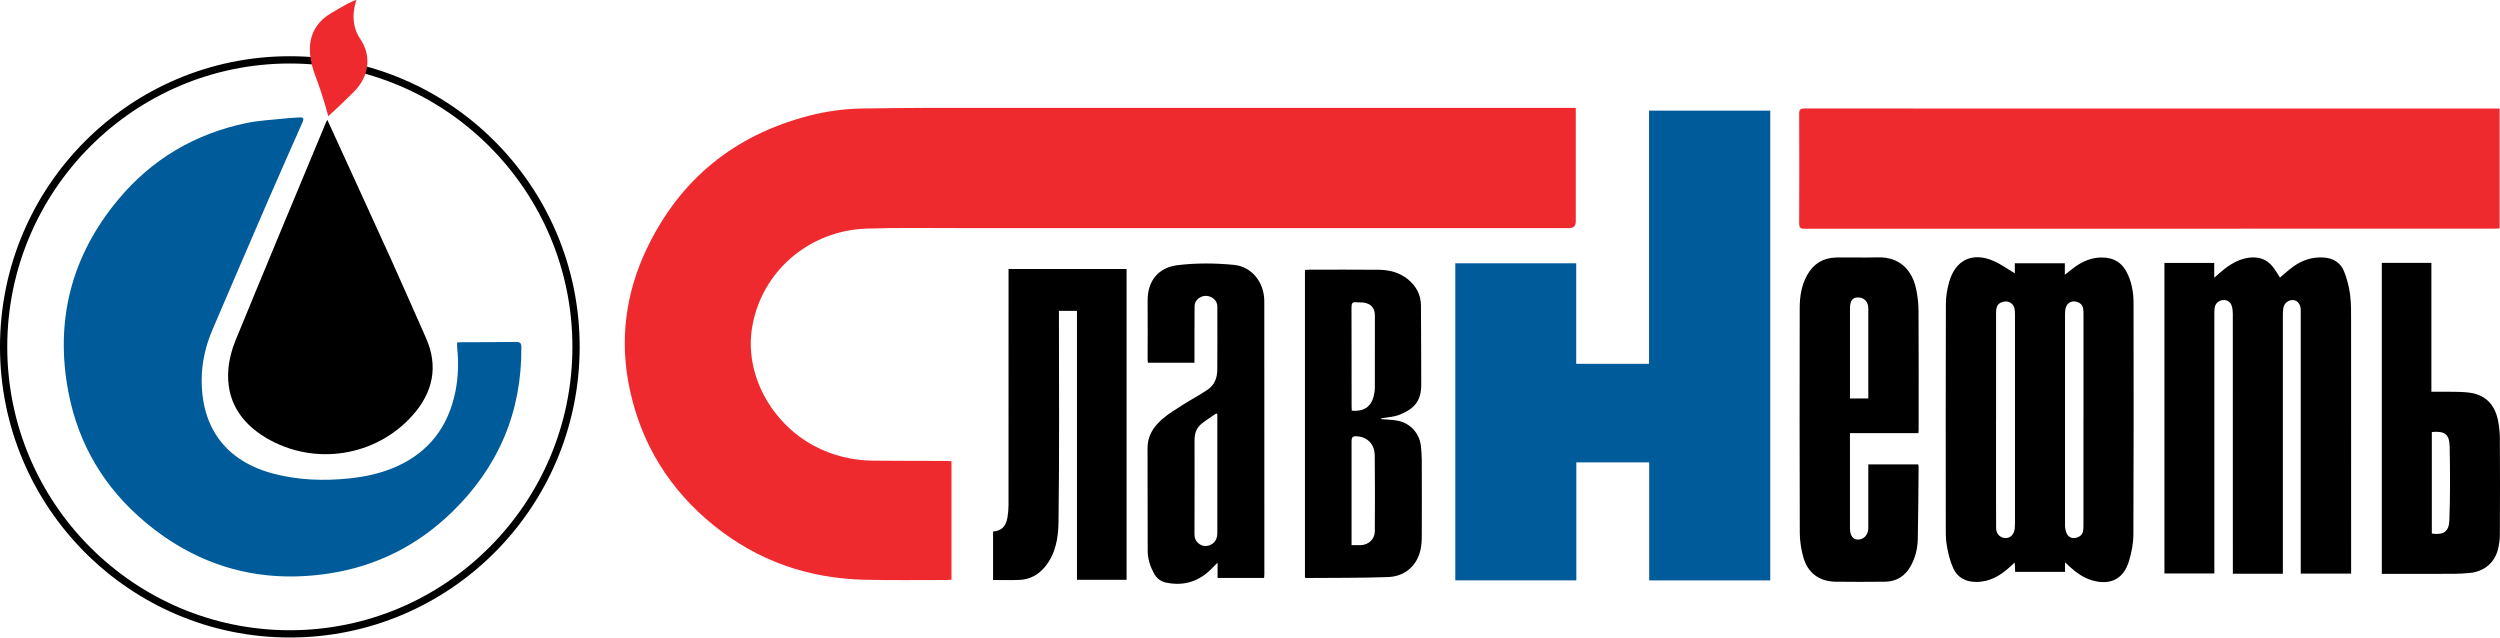 <?xml version="1.0" encoding="UTF-8"?>
<svg width="200px" height="51px" viewBox="0 0 200 51" version="1.1" xmlns="http://www.w3.org/2000/svg" xmlns:xlink="http://www.w3.org/1999/xlink">
    <title>Slavneft</title>
    <g id="Page-1" stroke="none" stroke-width="1" fill="none" fill-rule="evenodd">
        <g id="Artboard" transform="translate(-51, -399)" fill-rule="nonzero">
            <g id="Slavneft" transform="translate(51, 399)">
                <polygon id="Path" fill="#005B9A" points="131.935 46.432 131.935 36.99 126.106 36.99 126.106 46.429 116.423 46.429 116.423 21.063 126.097 21.063 126.097 29.105 131.924 29.105 131.924 8.851 141.621 8.851 141.621 46.432 131.932 46.432"></polygon>
                <g id="Group" transform="translate(49.982, 8.627)" fill="#EF2A2F">
                    <path d="M23.803,0.006 C22.224,0.006 20.649,0.032 19.07,0.052 C17.573,0.07 16.096,0.274 14.648,0.655 C8.784,2.197 4.469,5.68 1.817,11.147 C0.071,14.749 -0.443,18.552 0.39,22.483 C1.33,26.923 3.608,30.574 7.136,33.42 C10.635,36.242 14.677,37.642 19.151,37.752 C21.354,37.808 23.559,37.77 25.764,37.773 C25.886,37.773 26.011,37.761 26.136,37.752 L26.136,28.267 C25.976,28.258 25.84,28.247 25.7,28.247 C23.762,28.241 21.827,28.247 19.888,28.226 C18.22,28.212 16.639,27.833 15.159,27.048 C11.749,25.238 9.524,21.31 10.203,17.472 C10.995,13.006 14.808,9.823 19.317,9.663 C21.809,9.576 24.305,9.625 26.797,9.622 C43.052,9.622 59.304,9.622 75.558,9.622 C75.906,9.622 76.081,9.446 76.081,9.093 C76.081,6.221 76.081,3.352 76.081,0.48 L76.081,0 L75.552,0 C58.303,0 41.05,0 23.8,0 L23.803,0.006 Z" id="Path"></path>
                    <path d="M149.613,0.058 C131.202,0.058 112.789,0.058 94.378,0.052 C94.041,0.052 93.951,0.145 93.951,0.48 C93.963,3.398 93.966,6.314 93.951,9.232 C93.951,9.587 94.05,9.674 94.401,9.674 C112.8,9.666 131.202,9.666 149.601,9.666 C149.726,9.666 149.848,9.654 149.987,9.648 L149.987,0.058 L149.613,0.058 Z" id="Path"></path>
                </g>
                <path d="M165.202,44.974 L165.202,45.748 L161.215,45.748 C161.204,45.518 161.192,45.303 161.175,45 C161.018,45.146 160.913,45.242 160.809,45.338 C160.04,46.048 159.187,46.557 158.09,46.554 C157.252,46.554 156.602,46.208 156.262,45.463 C156.004,44.893 155.85,44.264 155.743,43.644 C155.647,43.089 155.662,42.51 155.662,41.942 C155.656,36.074 155.653,30.208 155.67,24.339 C155.67,23.746 155.769,23.132 155.931,22.561 C156.433,20.789 157.794,20.141 159.483,20.874 C160.078,21.133 160.612,21.528 161.186,21.869 L161.186,21.063 L165.187,21.063 L165.187,21.982 C165.521,21.723 165.782,21.499 166.064,21.304 C166.664,20.891 167.32,20.615 168.063,20.6 C169.131,20.58 169.836,21.037 170.259,22.026 C170.561,22.73 170.683,23.475 170.683,24.231 C170.692,30.4 170.7,36.571 170.671,42.74 C170.669,43.458 170.529,44.197 170.32,44.887 C169.882,46.333 168.814,46.851 167.361,46.426 C166.664,46.222 166.099,45.809 165.57,45.329 C165.469,45.236 165.37,45.14 165.196,44.974 L165.202,44.974 Z M159.683,33.545 C159.683,35.486 159.683,37.427 159.683,39.364 C159.683,40.328 159.68,41.294 159.689,42.257 C159.695,42.716 160.011,43.036 160.443,43.045 C160.821,43.054 161.125,42.751 161.177,42.312 C161.192,42.175 161.198,42.033 161.198,41.896 C161.198,36.33 161.198,30.767 161.198,25.2 C161.198,25.037 161.192,24.875 161.166,24.714 C161.096,24.296 160.71,24.042 160.295,24.135 C159.854,24.234 159.686,24.467 159.686,25.003 C159.686,27.848 159.686,30.697 159.686,33.542 L159.683,33.545 Z M166.679,33.566 C166.679,30.787 166.679,28.011 166.679,25.232 C166.679,25.081 166.679,24.93 166.664,24.779 C166.632,24.403 166.418,24.188 166.02,24.121 C165.707,24.069 165.396,24.237 165.28,24.563 C165.219,24.732 165.202,24.927 165.202,25.107 C165.199,30.743 165.196,36.382 165.202,42.018 C165.202,42.23 165.243,42.46 165.327,42.655 C165.454,42.949 165.713,43.092 166.035,43.031 C166.366,42.967 166.612,42.783 166.656,42.42 C166.676,42.248 166.676,42.07 166.676,41.899 C166.676,39.12 166.676,36.344 166.676,33.566 L166.679,33.566 Z" id="Shape" fill="#000000"></path>
                <path d="M182.632,45.897 L178.628,45.897 L178.628,45.451 C178.628,38.678 178.628,31.901 178.625,25.128 C178.625,24.921 178.607,24.709 178.552,24.511 C178.448,24.141 178.181,23.975 177.824,24.007 C177.493,24.039 177.217,24.29 177.171,24.627 C177.145,24.822 177.148,25.02 177.148,25.218 C177.148,31.957 177.148,38.698 177.148,45.437 L177.148,45.879 L173.155,45.879 L173.155,21.034 L177.139,21.034 L177.139,22.221 C177.441,21.959 177.679,21.732 177.94,21.531 C178.599,21.022 179.309,20.632 180.171,20.594 C180.955,20.56 181.532,20.894 181.962,21.526 C182.11,21.744 182.246,21.971 182.394,22.206 C182.739,21.918 183.061,21.624 183.409,21.366 C184.161,20.807 185.002,20.53 185.945,20.606 C186.68,20.664 187.248,21.025 187.518,21.694 C187.759,22.285 187.921,22.925 188.006,23.559 C188.101,24.281 188.087,25.02 188.087,25.75 C188.093,32.317 188.09,38.881 188.09,45.448 C188.09,45.588 188.09,45.725 188.09,45.888 L184.059,45.888 C184.059,45.745 184.059,45.608 184.059,45.472 C184.059,38.675 184.059,31.875 184.059,25.078 C184.059,24.95 184.065,24.822 184.054,24.694 C184.013,24.293 183.766,24.019 183.444,24.005 C183.064,23.987 182.725,24.261 182.664,24.653 C182.635,24.848 182.629,25.046 182.629,25.244 C182.629,31.959 182.629,38.678 182.629,45.393 L182.629,45.902 L182.632,45.897 Z" id="Path" fill="#000000"></path>
                <path d="M90.126,46.382 L86.157,46.382 L86.157,24.869 L84.715,24.869 C84.715,25.02 84.715,25.154 84.715,25.288 C84.715,30.796 84.758,36.304 84.68,41.811 C84.663,43.031 84.445,44.314 83.603,45.341 C83.067,45.995 82.379,46.362 81.538,46.394 C80.847,46.42 80.153,46.4 79.446,46.4 L79.446,42.527 C80.142,42.454 80.481,42.12 80.603,41.358 C80.655,41.037 80.682,40.712 80.682,40.389 C80.687,34.241 80.684,28.095 80.684,21.947 C80.684,21.811 80.684,21.674 80.684,21.52 L90.126,21.52 L90.126,46.38 L90.126,46.382 Z" id="Path" fill="#000000"></path>
                <path d="M153.468,34.651 L147.996,34.651 C147.996,34.811 147.996,34.933 147.996,35.058 L147.996,42.204 C147.996,42.227 147.996,42.251 147.996,42.274 C147.996,42.844 148.242,43.176 148.646,43.167 C149.127,43.156 149.461,42.775 149.464,42.23 C149.464,40.767 149.464,39.303 149.464,37.837 L149.464,37.153 L153.456,37.153 C153.465,37.217 153.488,37.293 153.488,37.368 C153.471,39.298 153.465,41.227 153.422,43.153 C153.404,43.898 153.224,44.622 152.856,45.283 C152.409,46.086 151.724,46.528 150.798,46.537 C149.475,46.548 148.152,46.557 146.832,46.537 C145.526,46.513 144.606,45.824 144.261,44.558 C144.093,43.938 143.986,43.281 143.983,42.641 C143.962,36.644 143.965,30.647 143.977,24.653 C143.977,23.746 144.11,22.849 144.557,22.032 C145.071,21.098 145.872,20.615 146.931,20.6 C148.033,20.586 149.136,20.618 150.236,20.589 C152.008,20.542 152.969,21.651 153.279,23.068 C153.41,23.664 153.48,24.284 153.482,24.895 C153.503,28.043 153.491,31.194 153.491,34.342 C153.491,34.433 153.48,34.523 153.474,34.648 L153.468,34.651 Z M147.996,31.878 L149.464,31.878 C149.464,31.77 149.464,31.689 149.464,31.61 C149.464,29.3 149.464,26.99 149.464,24.68 C149.464,24.133 149.127,23.786 148.619,23.795 C148.199,23.801 147.998,24.077 147.998,24.656 C147.998,26.815 147.998,28.974 147.998,31.133 C147.998,31.375 147.998,31.616 147.998,31.881 L147.996,31.878 Z" id="Shape" fill="#000000"></path>
                <path d="M110.501,33.534 C110.905,33.566 111.308,33.574 111.705,33.635 C112.782,33.804 113.559,34.625 113.676,35.707 C113.716,36.088 113.739,36.469 113.742,36.851 C113.748,38.873 113.751,40.895 113.742,42.914 C113.742,43.272 113.716,43.639 113.641,43.985 C113.362,45.242 112.408,46.115 111.053,46.164 C108.865,46.246 106.671,46.219 104.48,46.24 C104.46,46.24 104.44,46.225 104.396,46.208 L104.396,21.595 C104.507,21.59 104.62,21.578 104.73,21.575 C106.587,21.575 108.441,21.56 110.295,21.581 C111.14,21.59 111.946,21.79 112.628,22.34 C113.287,22.873 113.664,23.571 113.676,24.412 C113.702,26.527 113.684,28.64 113.699,30.755 C113.707,32.07 113.153,32.722 111.894,33.205 C111.534,33.342 111.131,33.359 110.745,33.429 C110.661,33.443 110.58,33.455 110.495,33.47 C110.495,33.49 110.501,33.513 110.501,33.534 L110.501,33.534 Z M108.125,43.612 C108.409,43.612 108.641,43.618 108.871,43.612 C109.489,43.589 109.982,43.127 109.985,42.501 C109.996,40.479 110.005,38.457 109.979,36.437 C109.967,35.55 109.419,34.983 108.618,34.91 C108.209,34.872 108.125,34.948 108.125,35.346 C108.125,37.971 108.125,40.598 108.125,43.223 C108.125,43.336 108.125,43.45 108.125,43.612 Z M108.142,32.856 C109.097,32.94 109.68,32.55 109.895,31.7 C109.953,31.468 109.988,31.22 109.988,30.979 C109.996,29.064 109.996,27.147 109.991,25.232 C109.991,24.636 109.674,24.287 109.077,24.205 C108.894,24.182 108.705,24.205 108.522,24.182 C108.197,24.141 108.116,24.272 108.119,24.589 C108.131,27.225 108.125,29.862 108.128,32.495 C108.128,32.608 108.136,32.722 108.142,32.853 L108.142,32.856 Z" id="Shape" fill="#000000"></path>
                <path d="M95.561,29.021 L91.835,29.021 C91.827,28.933 91.809,28.855 91.809,28.779 C91.809,27.211 91.824,25.643 91.809,24.074 C91.792,22.413 92.729,21.398 94.183,21.217 C95.674,21.031 97.218,21.043 98.715,21.191 C100.177,21.334 101.141,22.62 101.144,24.095 C101.152,31.38 101.149,38.666 101.149,45.949 C101.149,46.039 101.138,46.129 101.129,46.234 L97.406,46.234 L97.406,45.012 C97.206,45.216 97.073,45.347 96.942,45.48 C95.921,46.525 94.696,46.909 93.269,46.604 C92.839,46.513 92.523,46.252 92.311,45.859 C92.009,45.3 91.818,44.709 91.815,44.072 C91.809,41.331 91.815,38.588 91.803,35.847 C91.798,34.863 92.288,34.133 92.973,33.536 C93.472,33.1 94.055,32.751 94.618,32.39 C95.279,31.968 95.979,31.604 96.626,31.162 C97.16,30.799 97.377,30.222 97.383,29.591 C97.398,27.895 97.389,26.198 97.386,24.502 C97.386,24.057 96.977,23.684 96.492,23.67 C96.022,23.655 95.57,24.028 95.567,24.467 C95.555,25.838 95.558,27.208 95.558,28.581 C95.558,28.718 95.558,28.855 95.558,29.021 L95.561,29.021 Z M97.392,33.152 C97.363,33.126 97.334,33.1 97.305,33.074 C96.919,33.339 96.518,33.589 96.15,33.877 C95.735,34.203 95.564,34.645 95.564,35.186 C95.573,37.659 95.561,40.13 95.558,42.603 C95.558,42.719 95.558,42.836 95.575,42.949 C95.633,43.354 96.043,43.691 96.449,43.682 C96.989,43.668 97.386,43.252 97.386,42.69 C97.386,40.101 97.386,37.514 97.386,34.924 C97.386,34.334 97.386,33.743 97.386,33.149 L97.392,33.152 Z" id="Shape" fill="#000000"></path>
                <path d="M190.544,45.908 L190.544,21.031 L194.511,21.031 L194.511,31.34 C194.679,31.34 194.813,31.34 194.943,31.34 C195.799,31.357 196.664,31.305 197.511,31.407 C198.814,31.561 199.595,32.355 199.847,33.667 C199.937,34.13 199.986,34.61 199.989,35.081 C200.004,37.639 200.004,40.194 199.989,42.751 C199.989,43.153 199.934,43.566 199.835,43.953 C199.563,45.029 198.721,45.725 197.595,45.835 C197.169,45.879 196.739,45.902 196.313,45.905 C194.525,45.914 192.741,45.908 190.954,45.908 L190.544,45.908 Z M194.546,34.566 L194.546,42.684 C195.451,42.815 195.918,42.556 195.95,41.625 C196.02,39.664 196.014,37.7 195.973,35.736 C195.953,34.726 195.576,34.465 194.546,34.564 L194.546,34.566 Z" id="Shape" fill="#000000"></path>
                <path d="M36.572,27.394 C36.699,27.388 36.81,27.377 36.923,27.377 C38.374,27.371 39.821,27.377 41.272,27.356 C41.603,27.351 41.707,27.438 41.71,27.778 C41.745,32.984 39.859,37.383 36.142,40.985 C33.409,43.633 30.133,45.288 26.378,45.87 C20.865,46.723 15.909,45.367 11.621,41.774 C8.38,39.059 6.294,35.594 5.487,31.442 C4.367,25.683 5.696,20.49 9.445,15.98 C12.129,12.747 15.579,10.708 19.69,9.849 C20.761,9.625 21.869,9.582 22.96,9.462 C23.271,9.427 23.584,9.424 23.895,9.398 C24.275,9.366 24.347,9.448 24.193,9.797 C23.311,11.805 22.415,13.803 21.544,15.814 C20.024,19.323 18.512,22.841 17.006,26.356 C16.461,27.627 16.147,28.951 16.136,30.339 C16.101,34.264 18.115,36.915 21.904,37.901 C23.877,38.413 25.885,38.483 27.907,38.276 C29.242,38.139 30.536,37.86 31.761,37.304 C34.326,36.143 35.84,34.142 36.415,31.401 C36.664,30.211 36.702,29.006 36.572,27.799 C36.557,27.674 36.572,27.548 36.572,27.397 L36.572,27.394 Z" id="Path" fill="#005B9A"></path>
                <path d="M26.181,9.576 C27.899,13.335 29.617,17.071 31.317,20.819 C32.251,22.879 33.151,24.953 34.07,27.019 C35.095,29.32 34.63,31.398 33.017,33.216 C30.06,36.548 25.113,37.307 21.283,35.026 C19.238,33.807 18.074,32.012 18.268,29.553 C18.329,28.771 18.538,27.967 18.84,27.237 C21.231,21.412 23.66,15.604 26.079,9.791 C26.108,9.718 26.149,9.651 26.187,9.582 L26.181,9.576 Z" id="Path" fill="#000000"></path>
                <path d="M23.187,5.08 C35.652,5.08 45.793,15.25 45.793,27.749 C45.793,40.249 35.652,50.418 23.187,50.418 C10.721,50.418 0.58,40.252 0.58,27.749 C0.58,15.247 10.721,5.08 23.187,5.08 M23.187,4.498 C10.382,4.498 0,14.909 0,27.749 C0,40.589 10.382,51 23.187,51 C35.991,51 46.373,40.589 46.373,27.749 C46.373,14.909 35.994,4.498 23.187,4.498 L23.187,4.498 Z" id="Shape" fill="#000000"></path>
                <path d="M26.256,9.302 C26.256,9.302 25.955,7.993 25.221,6.046 C24.487,4.1 24.565,2.223 26.431,1.091 C28.296,-0.041 28.52,0 28.52,0 C28.52,0 27.835,1.679 28.807,3.093 C29.779,4.507 29.492,6.157 28.34,7.312 C27.188,8.467 26.254,9.302 26.254,9.302 L26.256,9.302 Z" id="Path" fill="#EF2A2F"></path>
            </g>
        </g>
    </g>
</svg>